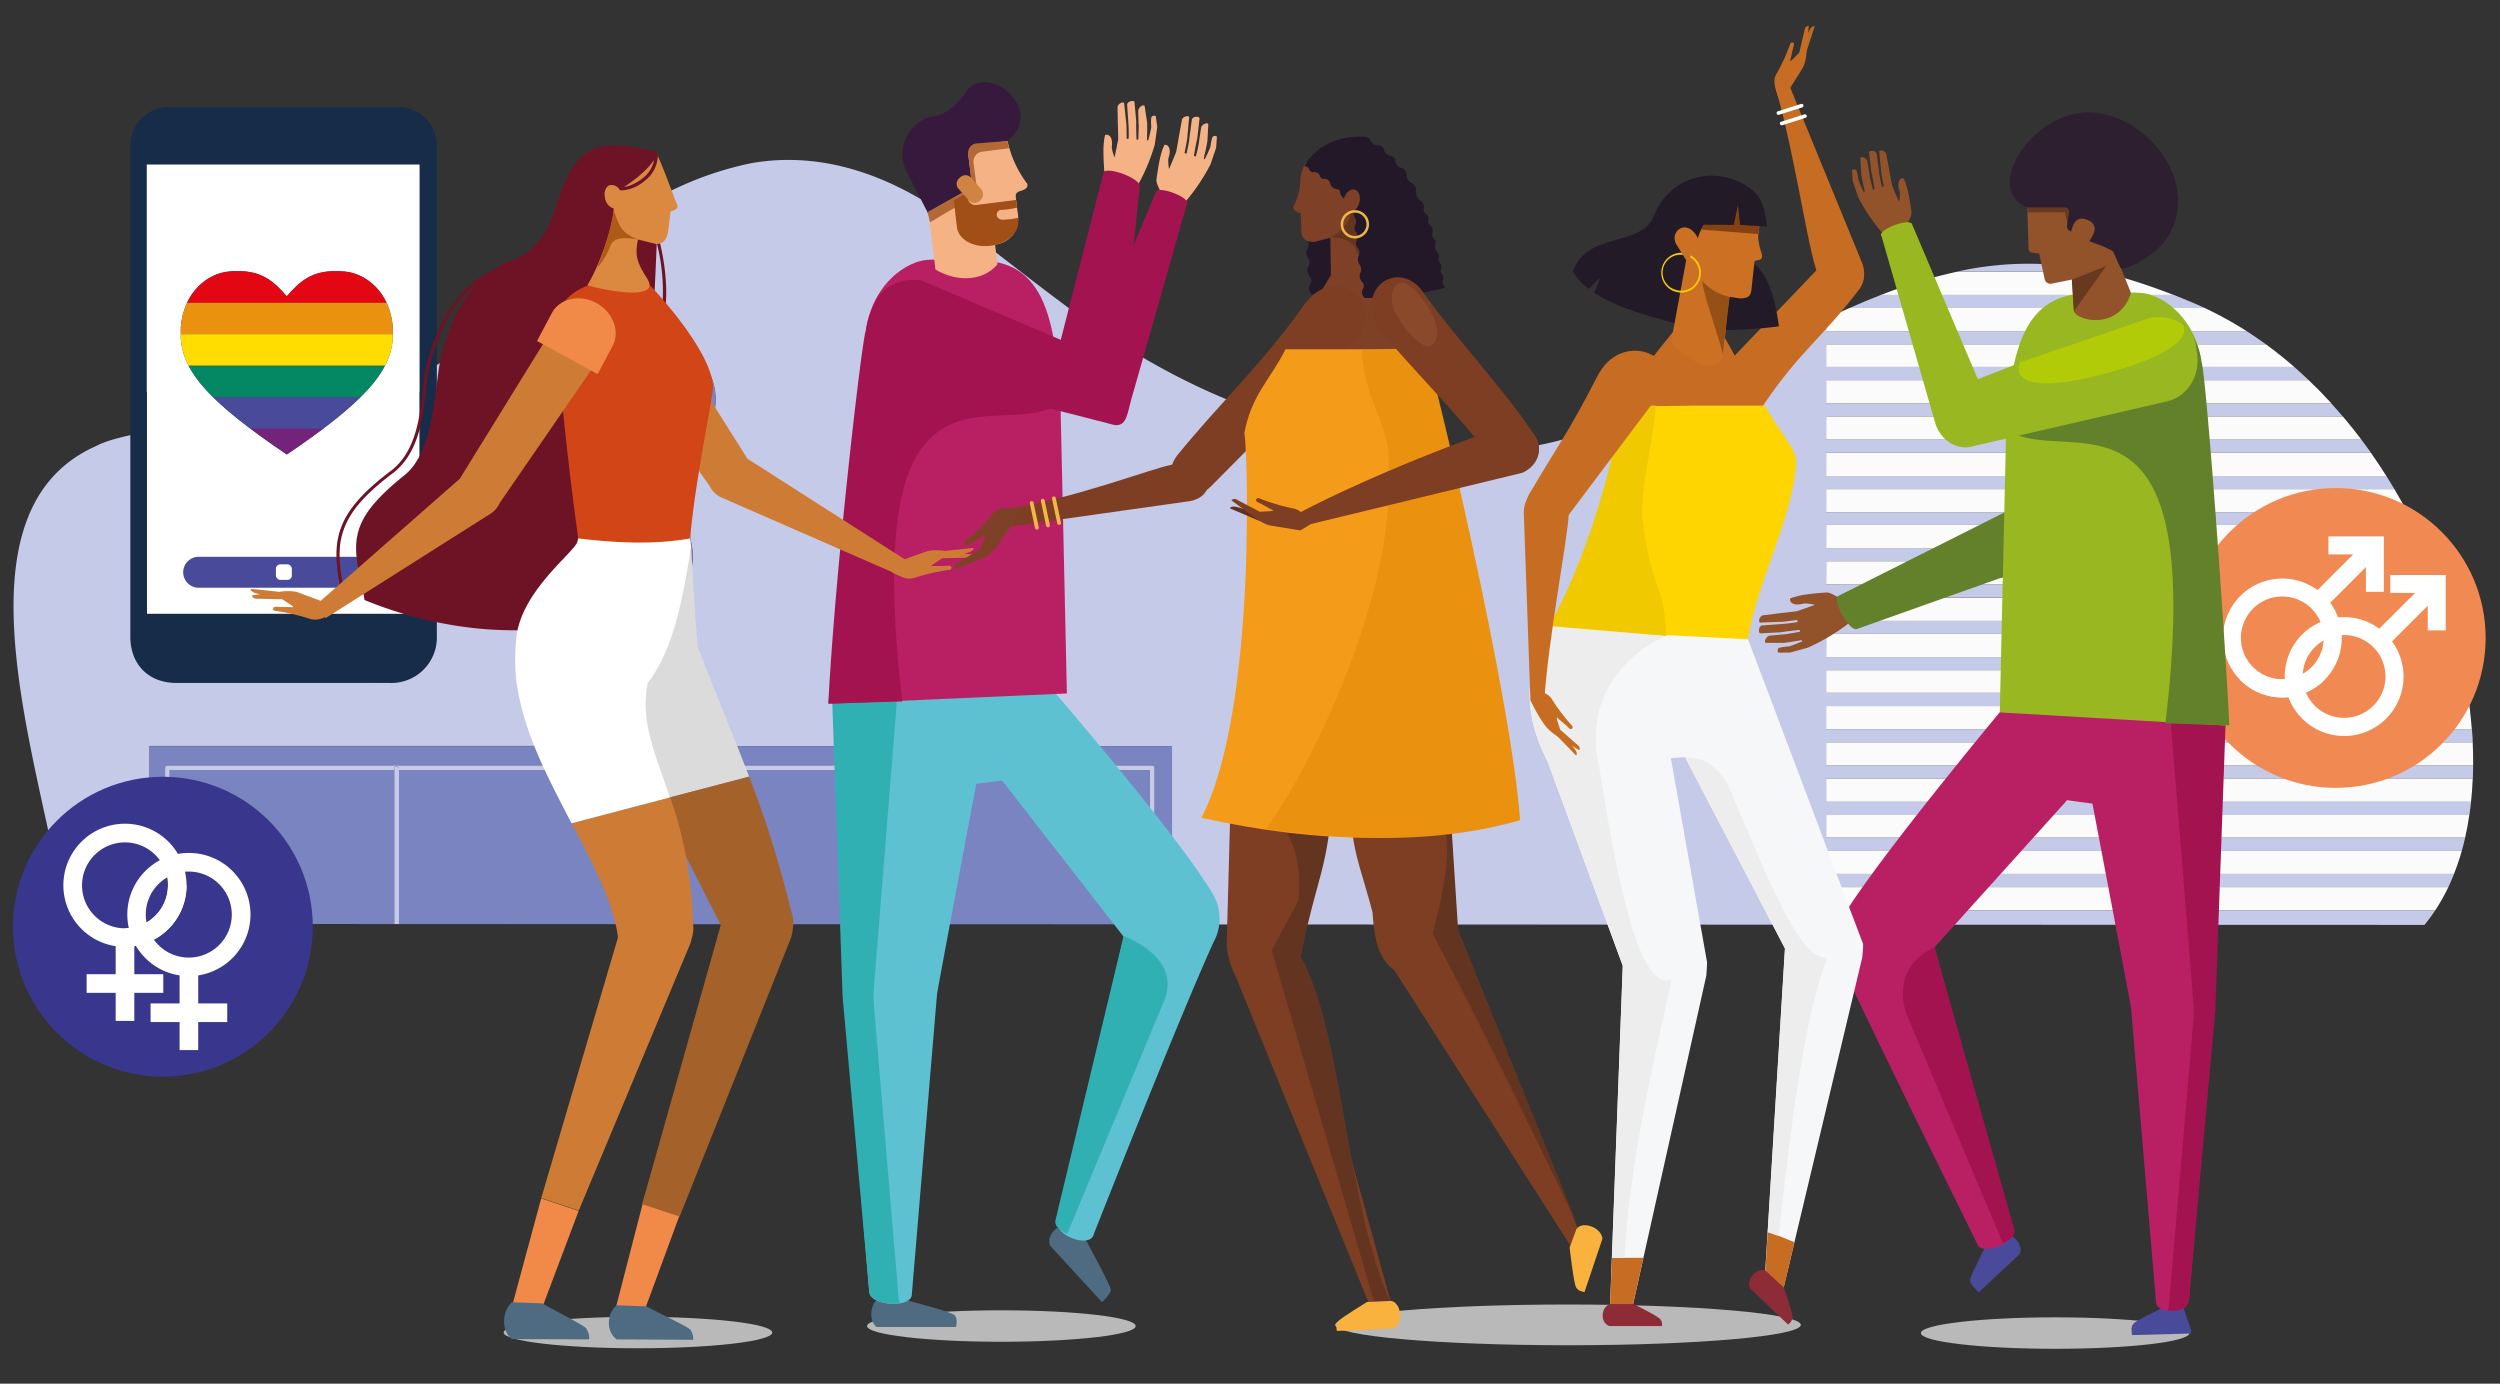 <svg id="Diversity" xmlns="http://www.w3.org/2000/svg" xmlns:xlink="http://www.w3.org/1999/xlink" viewBox="0 0 604 334.29"><rect x="0" y="0" width="604" height="334.29" fill="#333333" stroke="none"/><defs><style>.cls-1{fill:#38378d;}.cls-2{fill:#c4cae8;}.cls-3{fill:#fbfbfb;}.cls-4{fill:#7984c1;}.cls-5{fill:#fff;}.cls-6{fill:#e56e1b;}.cls-7{fill:#b9b9b9;}.cls-8{fill:#172c48;}.cls-9{fill:#494b9a;}.cls-10{clip-path:url(#clip-path);}.cls-11{fill:#e30613;}.cls-12{fill:#ea9210;}.cls-13{fill:#fd0;}.cls-14{fill:#048863;}.cls-15{fill:#73237a;}.cls-16{fill:#f18a52;}.cls-17{fill:#92532a;}.cls-18{fill:#63812b;}.cls-19{fill:#b82063;}.cls-20{fill:#a2134f;}.cls-21{fill:#98b720;}.cls-22{fill:#b1cb08;}.cls-23{fill:#67391e;}.cls-24{fill:#2d1e30;}.cls-25{fill:#4e6b81;}.cls-26{fill:#f5b385;}.cls-27{fill:#5dc1d2;}.cls-28{fill:#31b0b3;}.cls-29{fill:#d08343;}.cls-30{fill:#36193d;}.cls-31{fill:#b36935;}.cls-32{fill:#a14f17;}.cls-33{fill:#c76d23;}.cls-34{fill:#bd6c28;}.cls-35{fill:#f6f7f8;}.cls-36{fill:#ffd500;}.cls-37{fill:#f1c900;}.cls-38{fill:#8d2b36;}.cls-39{fill:#eeeded;}.cls-40,.cls-59,.cls-60{fill:none;stroke-miterlimit:10;}.cls-40{stroke:#fff;stroke-width:0.88px;}.cls-40,.cls-60{stroke-linecap:round;}.cls-41{fill:#231a27;}.cls-42{fill:#cc7024;}.cls-43{fill:#fccd01;}.cls-44{fill:#955115;}.cls-45{fill:#844213;}.cls-46{fill:#6e1326;}.cls-47{fill:#ce7b35;}.cls-48{fill:#dbdbdb;}.cls-49{fill:#a4622a;}.cls-50{fill:#d24516;}.cls-51{fill:#f18948;}.cls-52{fill:#db8940;}.cls-53{fill:#b05a17;}.cls-54{fill:#7d3e24;}.cls-55{fill:#63341f;}.cls-56{fill:#f9b23e;}.cls-57{fill:#231827;}.cls-58{fill:#7e4127;}.cls-59,.cls-60{stroke:#f0b649;}.cls-59{stroke-width:0.61px;}.cls-60{stroke-width:0.92px;}.cls-61{fill:#f59b1a;}.cls-62{fill:#61311b;}.cls-63{fill:#8b492c;}</style><clipPath id="clip-path"><path class="cls-1" d="M83.38,65.61c-.82-.07-1.6-.11-2.32-.11-5.8,0-8.58,2.42-11.77,6.09-3.19-3.67-6-6.09-11.77-6.09-.72,0-1.5,0-2.32.11-5,.48-10.83,4.92-11.53,13.43v2.83c.66,8.15,7,15.33,25.62,27.94C87.89,97.2,94.26,90,94.91,81.87V79C94.21,70.53,88.4,66.09,83.38,65.61Z"/></clipPath></defs><path class="cls-2" d="M152.87,149.06a8,8,0,0,0-.2-3.34q-.88,0-1.77-.15l-4.55,12.25C150,155.43,152.38,152.26,152.87,149.06Z"/><path class="cls-2" d="M350.61,109c-33.38-2.49-56.64-12.33-73.43-22-16.55-9.5-31.45-22.56-47.26-34-14.86-10.76-31.43-16.6-48.51-13.56-37.79,7.9-53.1,38.3-81.62,51.76C81.4,100.65,34,101.92,23.17,107.78c-37.42,16.69-11.32,81.55-7.35,115.44H36.13v-43h99.58V157.82h4.89l-9.19-28.12a.58.58,0,0,1-.18-.57l-7.6-23.28.57-.16a9.61,9.61,0,0,1,8.43,2.06,14.83,14.83,0,0,1,5.65,12c.3,11.47,5.6,15.19,10.28,18.48l.58.49,17.5-53.06c6.35,2.38,8.72,13,3,20.45-7.07,10.2-5.25,16.79-3,23.45,3.1,11.58-4.38,16.16-12.77,16.2a9.34,9.34,0,0,1,.14,3.49c-.48,3.09-2.59,6.14-5.73,8.58H153v22.44H283.16v43.07l302.59.12a41.79,41.79,0,0,0,2.61-3.53H441.19v-5.59H591.51c.49-1,.94-2.09,1.37-3.18H441.19v-5.59H594.77c.3-1.05.56-2.11.81-3.2H441.19V196.9H596.61c.15-1.05.29-2.11.41-3.18H441.19v-5.59H597.43c.05-1,.07-2.12.08-3.19H441.19v-5.59H597.41c0-1-.11-2.11-.19-3.18h-156v-5.59H596.65c-.13-1.06-.27-2.13-.44-3.2h-155v-5.46H595.26c-.21-1.06-.43-2.12-.67-3.18H441.19v-5.59h152c-.29-1.06-.58-2.12-.9-3.19H441.19v-5.59H590.54q-.56-1.59-1.14-3.18H441.19V135.6h146c-.44-1.06-.9-2.12-1.37-3.18H441.19v-5.59h142c-.52-1-1.05-2-1.58-3.07H441.19v-5.59H578.48c-.63-1.07-1.28-2.13-1.94-3.19H441.19v-5.59H572.83c-.76-1.07-1.54-2.13-2.32-3.18H441.19v-5.59H566c-.91-1.08-1.83-2.14-2.78-3.18H441.19V91.85h116.6c-1.15-1.09-2.31-2.16-3.5-3.2H441.19V83.19H547.45q-2.28-1.66-4.67-3.19H441.19V77C411.42,91.23,383.15,111.38,350.61,109Z"/><path class="cls-2" d="M529.15,72.86c-1.34-.57-2.68-1.1-4-1.63H454.47q-3.83,1.5-7.61,3.18h85.79C531.49,73.87,530.33,73.35,529.15,72.86Z"/><path class="cls-2" d="M131.93,108.65a8.76,8.76,0,0,0-6.83-2l4.8,14.7L134.29,111A13,13,0,0,0,131.93,108.65Z"/><path class="cls-2" d="M472.73,65.64h34.69A79.26,79.26,0,0,0,472.73,65.64Z"/><path class="cls-2" d="M147.11,144.84l1.64-5c-.29-.25-.57-.51-.88-.76-4.87-3.41-10.42-7.31-10.74-19.39a13.37,13.37,0,0,0-.06-1.42l-4.63,10.83,9.36,28.67h3.33l4.61-12.41A25.61,25.61,0,0,1,147.11,144.84Z"/><path class="cls-2" d="M130.49,122.89s-.05,0-.07.08l1.48,4.53,4.83-11.29a13.71,13.71,0,0,0-1.67-4.07Z"/><path class="cls-3" d="M511.52,66.67c-1.38-.39-2.74-.72-4.1-1H472.73a119,119,0,0,0-18.26,5.59h70.65Q518.43,68.63,511.52,66.67Z"/><path class="cls-3" d="M542.78,80a89.83,89.83,0,0,0-10.13-5.59H446.86Q444,75.69,441.19,77v3Z"/><path class="cls-3" d="M441.19,88.65h113.1c-2.21-1.92-4.48-3.75-6.84-5.46H441.19Z"/><path class="cls-3" d="M441.19,97.44H563.26c-1.76-1.93-3.59-3.8-5.47-5.59H441.19Z"/><path class="cls-3" d="M441.19,106.21H570.51q-2.16-2.86-4.47-5.59H441.19Z"/><path class="cls-3" d="M441.19,115H576.54c-1.19-1.89-2.43-3.76-3.71-5.59H441.19Z"/><path class="cls-3" d="M441.19,123.76H581.62q-1.5-2.83-3.14-5.59H441.19Z"/><path class="cls-3" d="M441.19,132.42H585.84q-1.26-2.82-2.64-5.59h-142Z"/><path class="cls-3" d="M441.19,141.19H589.4q-1-2.81-2.19-5.59h-146Z"/><path class="cls-3" d="M441.19,150H592.31c-.55-1.86-1.14-3.73-1.77-5.59H441.19Z"/><path class="cls-3" d="M441.19,158.74h153.4c-.42-1.86-.88-3.73-1.38-5.59h-152Z"/><path class="cls-3" d="M441.19,167.38h155q-.4-2.72-1-5.46H441.19Z"/><path class="cls-3" d="M441.19,176.17h156q-.21-2.78-.57-5.59H441.19Z"/><path class="cls-3" d="M441.19,184.94H597.51c0-1.84,0-3.7-.1-5.59H441.19Z"/><path class="cls-3" d="M441.19,193.72H597c.2-1.83.33-3.7.41-5.59H441.19Z"/><path class="cls-3" d="M441.19,202.36H595.58q.61-2.66,1-5.46H441.19Z"/><path class="cls-3" d="M441.19,211.15H592.88a57.3,57.3,0,0,0,1.89-5.59H441.19Z"/><path class="cls-3" d="M441.19,219.92H588.36a45.85,45.85,0,0,0,3.15-5.59H441.19Z"/><polygon class="cls-4" points="158.84 186.08 158.84 223.28 222.87 223.3 222.87 186.08 158.84 186.08"/><path class="cls-4" d="M153,180.26H36.13v43h3.76V185.51a.56.56,0,0,1,.57-.57H278.37a.56.56,0,0,1,.57.57v37.82h4.22V180.26Z"/><polygon class="cls-4" points="224.01 186.08 224.01 223.3 277.8 223.32 277.8 186.08 224.01 186.08"/><polygon class="cls-4" points="41.03 186.08 41.03 223.23 95.26 223.25 95.26 186.08 41.03 186.08"/><polygon class="cls-4" points="96.4 186.08 96.4 223.25 157.69 223.28 157.69 186.08 96.4 186.08"/><path class="cls-2" d="M278.37,184.94H40.46a.56.56,0,0,0-.57.57v37.72H41V186.08H95.26v-.34a.57.57,0,1,1,1.14,0v.34h61.29v-.34a.58.58,0,1,1,1.15,0v.34h64v-.34a.57.57,0,1,1,1.14,0v.34H277.8v37.25h1.14V185.51A.56.56,0,0,0,278.37,184.94Z"/><path class="cls-2" d="M158.84,185.74a.58.58,0,1,0-1.15,0v37.54h1.15V185.74Z"/><path class="cls-2" d="M96.4,185.74a.57.57,0,1,0-1.14,0v37.51H96.4V185.74Z"/><path class="cls-2" d="M224,185.74a.57.57,0,1,0-1.14,0V223.3H224V185.74Z"/><path class="cls-5" d="M132.44,129.15l-.14.34a.56.56,0,0,1-.75.3,1.1,1.1,0,0,1-.14-.09l9.19,28.12h1.2Z"/><path class="cls-5" d="M152.87,149.06c-.49,3.2-2.92,6.37-6.52,8.76h1.93c3.14-2.44,5.25-5.49,5.73-8.58a9.34,9.34,0,0,0-.14-3.49q-.6,0-1.2,0A8,8,0,0,1,152.87,149.06Z"/><path class="cls-5" d="M131.9,127.5,130.42,123a.55.55,0,0,1-.46.27.57.57,0,0,1-.22,0,.59.59,0,0,1-.31-.76l.47-1.08-4.8-14.7a8.76,8.76,0,0,1,6.83,2,13,13,0,0,1,2.36,2.39l.08-.2a.58.58,0,0,1,.76-.3.57.57,0,0,1,.3.75l-.37.85a13.71,13.71,0,0,1,1.67,4.07l0-.08a.57.57,0,0,1,1,.45l-.75,1.74a13.37,13.37,0,0,1,.06,1.42c.32,12.08,5.87,16,10.74,19.39.31.25.59.51.88.76l.39-1.18-.58-.49c-4.68-3.29-10-7-10.28-18.48a14.83,14.83,0,0,0-5.65-12,9.61,9.61,0,0,0-8.43-2.06l-.57.16,7.6,23.28s0-.06,0-.09Z"/><path class="cls-4" d="M150.9,145.57c-.39,0-.78-.1-1.16-.16l-4.61,12.41h1.22Z"/><polygon class="cls-4" points="153.03 157.82 148.28 157.82 146.35 157.82 145.13 157.82 141.8 157.82 140.59 157.82 135.71 157.82 135.71 180.26 153.03 180.26 153.03 157.82"/><path class="cls-5" d="M135.06,112.14l.37-.85a.57.57,0,0,0-.3-.75.58.58,0,0,0-.76.3l-.08.2-4.39,10.32-.47,1.08a.59.59,0,0,0,.31.76.57.57,0,0,0,.22,0,.55.55,0,0,0,.46-.27s.06,0,.07-.08Z"/><path class="cls-5" d="M131.77,129.84a.58.58,0,0,0,.53-.35l.14-.34,4.63-10.83.75-1.74a.57.57,0,0,0-1-.45l0,.08L131.9,127.5l-.65,1.54s0,.06,0,.09a.58.58,0,0,0,.18.57,1.1,1.1,0,0,0,.14.09A.59.59,0,0,0,131.77,129.84Z"/><path class="cls-4" d="M147.11,144.84a25.61,25.61,0,0,0,2.63.57c.38.06.77.12,1.16.16q.89.1,1.77.15.6,0,1.2,0c8.39,0,15.87-4.62,12.77-16.2-2.25-6.66-4.07-13.25,3-23.45,5.72-7.47,3.35-18.07-3-20.45l-17.5,53.06-.39,1.18Z"/><polygon class="cls-6" points="352.14 74.47 352.03 74.46 352.03 74.56 352.14 74.47"/><path class="cls-5" d="M89.67,164.93a12.07,12.07,0,1,1,12.07-12.06A12.06,12.06,0,0,1,89.67,164.93Z"/><ellipse class="cls-7" cx="378.83" cy="320.09" rx="56.25" ry="4.92"/><ellipse class="cls-7" cx="496.53" cy="322.07" rx="32.45" ry="3.8"/><path class="cls-8" d="M94.1,165H42.6c-6.7,0-11.11-4.48-11.11-11.17V35.14a9.29,9.29,0,0,1,9.3-9.28H96.25a9.29,9.29,0,0,1,9.29,9.28V153.5A11,11,0,0,1,94.1,165Z"/><polygon class="cls-5" points="101.37 39.75 35.46 39.75 35.46 94.65 35.51 94.65 35.51 148.29 101.33 148.29 101.33 94.65 101.37 94.65 101.37 39.75"/><path class="cls-9" d="M90.36,142H48a3.74,3.74,0,1,1,0-7.48H90.36a3.74,3.74,0,1,1,0,7.48Z"/><rect class="cls-5" x="66.66" y="136.35" width="3.85" height="3.75" rx="1.05"/><path class="cls-1" d="M83.38,65.61c-.82-.07-1.6-.11-2.32-.11-5.8,0-8.58,2.42-11.77,6.09-3.19-3.67-6-6.09-11.77-6.09-.72,0-1.5,0-2.32.11-5,.48-10.83,4.92-11.53,13.43v2.83c.66,8.15,7,15.33,25.62,27.94C87.89,97.2,94.26,90,94.91,81.87V79C94.21,70.53,88.4,66.09,83.38,65.61Z"/><g class="cls-10"><rect class="cls-11" x="29.17" y="65.54" width="78.71" height="7.61"/><rect class="cls-12" x="29.17" y="73.15" width="78.71" height="7.61"/><rect class="cls-13" x="29.17" y="80.75" width="78.71" height="7.61"/><rect class="cls-14" x="29.17" y="88.36" width="78.71" height="7.61"/><rect class="cls-9" x="29.17" y="95.97" width="78.71" height="7.61"/><rect class="cls-15" x="29.17" y="103.57" width="78.71" height="7.61"/></g><circle class="cls-16" cx="564.31" cy="154.13" r="36.22"/><path class="cls-5" d="M551.4,168.5A14.36,14.36,0,0,1,541.25,144h0A14.36,14.36,0,1,1,551.4,168.5Zm0-24.39a10,10,0,0,0-7.08,2.94h0a10,10,0,1,0,7.08-2.94Z"/><polygon class="cls-5" points="562.55 129.6 562.55 133.95 568.53 133.95 558.49 143.98 561.56 147.05 571.6 137.01 571.6 143 575.94 143 575.94 129.6 562.55 129.6"/><path class="cls-5" d="M566.35,177.82a14.37,14.37,0,0,1-10.15-24.53h0a14.36,14.36,0,1,1,10.15,24.53Zm0-24.39a10,10,0,0,0-7.09,2.93h0a10,10,0,1,0,7.09-2.93Z"/><polygon class="cls-5" points="577.5 138.92 577.5 143.26 583.48 143.26 573.44 153.29 576.51 156.36 586.55 146.33 586.55 152.31 590.89 152.31 590.89 138.92 577.5 138.92"/><path class="cls-5" d="M551.4,168.5a14.32,14.32,0,0,1-10.15-4.2l3.07-3.07a10,10,0,0,0,14.17,0l3.07,3.07A14.32,14.32,0,0,1,551.4,168.5Z"/><circle class="cls-1" cx="39.35" cy="223.89" r="36.22"/><path class="cls-5" d="M30.19,228.77A14.88,14.88,0,1,1,45.07,213.9,14.89,14.89,0,0,1,30.19,228.77Zm0-25.25A10.38,10.38,0,1,0,40.58,213.9,10.39,10.39,0,0,0,30.19,203.52Z"/><rect class="cls-5" x="27.95" y="226.53" width="4.5" height="20.12"/><rect class="cls-5" x="20.93" y="235.37" width="18.52" height="4.5"/><rect class="cls-5" x="36.38" y="242.43" width="18.52" height="4.5"/><path class="cls-5" d="M45.64,235.83A14.88,14.88,0,1,1,60.52,221,14.89,14.89,0,0,1,45.64,235.83Zm0-25.26A10.39,10.39,0,1,0,56,221,10.4,10.4,0,0,0,45.64,210.57Z"/><rect class="cls-5" x="43.39" y="233.58" width="4.5" height="20.12"/><path class="cls-5" d="M30.19,228.77v-4.49A10.4,10.4,0,0,0,40.58,213.9h4.49A14.89,14.89,0,0,1,30.19,228.77Z"/><path class="cls-17" d="M459.91,43.08c-.68-.16-1.84.62-.92,3.24a9.79,9.79,0,0,1-.18,2.48l-1.7-4h0s-.61-3.24-.63-3.5l-.75-4.06c-.13-.79-1.57-1.19-1.71-.62l.45,4.55c-.08.22.67,3.85.67,3.85l-.47.11s-.76-3.4-.69-3.66l-.57-4.28c-.09-.76-1.47-1-1.85-.43l.54,4.75c.13.39.63,2.91.79,4.19l-.39.12s-.89-3.45-.83-3.71L451.17,39c-.11-.79-1.56-1.41-1.71-.79l.21,3.73c-.09.23.89,4.34.89,4.34l-.27.11A29.59,29.59,0,0,1,449,43.46a10.6,10.6,0,0,0-.49-2.29.81.81,0,0,0-1.07-.05s.17,2.56.19,2.65l1.33,3.91a45.56,45.56,0,0,0,6.27,9.14l5-1.42c.84-2,1.74-3.35,1.57-4.26C461.37,48.12,460.94,45.16,459.91,43.08Z"/><path class="cls-17" d="M432.5,144.6c-.21.71.54,2,3.37,1.19a11,11,0,0,1,2.61.35l-4.38,1.53v0s-3.46.44-3.74.44l-4.34.54c-.85.08-1.36,1.58-.77,1.77l4.84-.18c.23.1,4.12-.46,4.12-.46l.09.51a39.3,39.3,0,0,1-3.92.48l-4.57.33c-.81,0-1.13,1.49-.58,1.92l5.07-.26c.42-.1,3.12-.47,4.49-.56l.09.42s-3.71.71-4,.64l-3.27.31c-.85.06-1.59,1.55-.95,1.75l4,0c.24.1,4.65-.67,4.65-.67s.06.2.1.3a33.52,33.52,0,0,1-3.2,1.23,11.51,11.51,0,0,0-2.46.36.86.86,0,0,0-.12,1.13l2.81,0,4.23-1.15a49.13,49.13,0,0,0,10.08-6l-1.17-5.43c-2.05-1-3.43-2.06-4.4-1.94C437.94,143.39,434.77,143.65,432.5,144.6Z"/><path class="cls-9" d="M515.09,322.56l14.19-.38c.89-.7-3.19-7.43-.94-6.86l-4.75.15s-7.5,3.51-8.12,4.32C514.66,320.65,515.08,322,515.09,322.56Z"/><path class="cls-18" d="M448.53,152,483,139.75c4.12-.63,6-4.55,4.39-8.72-1.89-4.24,1.54-8-2.78-7.4l-40.4,20.31C442.35,144.38,446.58,152.44,448.53,152Z"/><path class="cls-9" d="M478.05,312.22l10-9.32c.79-2.66-2.36-5.43-4.54-4.6l-3.8,2.87s-3.71,7.06-3.75,8.09S478.05,312.22,478.05,312.22Z"/><path class="cls-19" d="M528.89,313.7l5.93-69.32c.07-2.83-4.26,6.88,2.19-68.86.17-8.92-50.06-12.9-53-4.48,0,0-30.59,36.69-38.78,50.46a11.26,11.26,0,0,0-.37,11.46c8.2,17.73,32.73,67.33,32.73,67.33.77,3.36,9.27.39,8.51-3l-18.72-68.42,32-35.51,6.15.79s9.37,49.12,9.35,49.59l6,70.65C520.89,317.87,528.86,317.14,528.89,313.7Z"/><path class="cls-20" d="M528.89,313.7l6.34-69.44c0-.55,2.52-70.75,2.52-70.75-1,.16-8.77-1.74-13.52-1.87L530,243.2c0,.46,0,2.44-.06,3L524,315.51a1.74,1.74,0,0,1-.38,1.06C526.67,317.08,528.87,316,528.89,313.7Z"/><path class="cls-20" d="M460.52,244.79c-2.44-7.53.9-13.32,6.86-15.88l19.32,68.28c.32,1.4-1.13,2.35-2.8,3.18Z"/><path class="cls-21" d="M483.15,172.12l53.63,3.13,1.84,0c-3.11-31.41-6.52-85-6.79-87.25-.49-7.23-5.27-14.28-11.93-16.66-3.37-1.22-7-.39-10.51-.11-19.11-2.61-23.54,9.89-24.73,33.61Z"/><path class="cls-18" d="M531.9,87.48a16.8,16.8,0,0,0-4.33-9.29c-1.62-1.73-25.48,6.22-42,26.05,14.57,8.41,47.84-15.37,37.59,70.52,0,0,14.83.47,15.45.45C537,144.2,532.88,90.13,531.9,87.48Z"/><path class="cls-21" d="M468.65,101.73c.82,4,4,6.79,7.2,6.26l47.06-10.87c5.52-.94,9-6.46,7.8-12.34-.37-6.1-5.88-10.09-12.18-9L472.88,93.54C469.72,94.07,467.83,97.74,468.65,101.73Z"/><path class="cls-21" d="M454.57,57.06l13,45.2c1.73,5.54,8,7.61,11.12,4a7.75,7.75,0,0,0,1-10.31L461.88,54C460.69,52.73,453.36,55.72,454.57,57.06Z"/><path class="cls-22" d="M527.63,78.88a3.8,3.8,0,0,0-.18-.47,10.76,10.76,0,0,0-8.07-1.6L488,87.55a3.58,3.58,0,0,0-.2,2.26c1.14,4.16,10.5,3.28,21.51.27S528.77,83,527.63,78.88Z"/><path class="cls-17" d="M489.78,49.22l.29,10.08c0,1.31.14,1.77,1.42,1.79l1.17.18L494,67.48a1.44,1.44,0,0,0,1.89,1l4.7-.94.48,7.66c.91,2.48,10.94,4.55,13.77-4.42l-4-10-7.43-12.09Z"/><polygon class="cls-23" points="500.56 67.57 508.89 64.24 501.04 75.23 500.56 67.57"/><polygon class="cls-23" points="489.62 48.59 500.4 49.85 499.72 54.75 498.88 51.27 489.91 51.31 489.62 48.59"/><path class="cls-24" d="M510.41,60.63c.13,0,1.86,4.28,2.09,4.28,2.23,0,10-4.06,12.17-9.41,7-14.81-10.94-32-24.55-27.69-11.21,3-20.18,18.18-10.32,22.29l9.44,0c.26.11.54.29.67,1l-.54,3.63a1.3,1.3,0,0,0,.68,1.05C506.59,59.47,506.07,58.35,510.41,60.63Z"/><path class="cls-17" d="M500.85,54.49c-.86,1.93-.93,5,.42,5.64s3.6-1.54,4.46-3.47,0-2.93-1.36-3.52S501.71,52.56,500.85,54.49Z"/><ellipse class="cls-7" cx="241.93" cy="320.37" rx="32.45" ry="3.8"/><ellipse class="cls-7" cx="154.13" cy="321.94" rx="32.45" ry="3.8"/><path class="cls-25" d="M231,320.6l-19.22,0c-2.21-1.75-1.35-6.45.95-7l4.82.15s12.44,3.16,13.07,4C231.47,318.64,231,320,231,320.6Z"/><path class="cls-26" d="M281.33,35c.69-.16,1.87.65.93,3.33a10.25,10.25,0,0,0,.19,2.54l1.71-4.14h0s.62-3.32.63-3.59l.77-4.16c.13-.81,1.59-1.22,1.74-.64L286.87,33c.08.24-.69,4-.69,4l.49.11s.77-3.49.69-3.75l.58-4.4c.1-.77,1.49-1,1.88-.44l-.55,4.88c-.13.4-.64,3-.81,4.3.14,0,.27.08.4.12s.9-3.54.84-3.81l.49-3.15c.12-.8,1.58-1.44,1.74-.81l-.21,3.83c.08.24-.91,4.45-.91,4.45l.27.11a30.64,30.64,0,0,0,1.37-3,11.09,11.09,0,0,1,.49-2.35A.81.81,0,0,1,294,33s-.17,2.62-.19,2.71l-1.35,4a47.21,47.21,0,0,1-6.36,9.37L281,47.65c-.85-2-1.76-3.44-1.59-4.36C279.85,40.19,280.28,37.15,281.33,35Z"/><path class="cls-26" d="M267,32.62c.65-.3,2,.24,1.6,3a9.29,9.29,0,0,0,.69,2.42l.87-4.36h0s-.05-3.33-.09-3.6L270,25.93c0-.82,1.33-1.51,1.59-1l.48,4.6c.13.21.12,4,.12,4h.49a37.5,37.5,0,0,0-.06-3.77l-.3-4.38c-.07-.77,1.27-1.27,1.76-.81l.44,4.84c-.05.41,0,3,.06,4.32l.43,0s.17-3.61.06-3.86L275,26.78c0-.81,1.27-1.72,1.55-1.14l.56,3.75c.13.21,0,4.49,0,4.49l.29,0a28.26,28.26,0,0,0,.76-3.2,10.45,10.45,0,0,1,0-2.37.84.84,0,0,1,1.07-.27s.36,2.57.35,2.67L279,34.91a46.2,46.2,0,0,1-4.42,10.37l-5.35-.36c-1.26-1.8-2.44-3-2.46-3.9C266.59,37.93,266.4,34.9,267,32.62Z"/><path class="cls-20" d="M275.39,45l-5.77,54.33c-.05,4.22-5.09-2.62-9.55-3.65-4.57-1.29-7,3.41-7-1l13.5-52.83C266.75,39.88,275.54,43,275.39,45Z"/><path class="cls-25" d="M266.26,314.61l-12.64-13.74c-.81-2.72,2.38-5.57,4.6-4.71l3.85,2.93s6.26,11.43,6.3,12.48S266.26,314.61,266.26,314.61Z"/><path class="cls-27" d="M210,312l-6-71.09c-.07-2.9,4.32,7.06-2.22-70.62-.17-9.15,48-14.1,50.93-5.47,0,0,31.85,36.83,40.16,50.95a11.67,11.67,0,0,1,.37,11.76c-8.32,18.18-29,70.68-29,70.68-.78,3.44-9.4.4-8.63-3l15.88-68.87L242.1,188.57l-6.23.81s-9.5,50.38-9.49,50.86L220.3,312.7C220.32,316.22,210,315.52,210,312Z"/><path class="cls-28" d="M210,312l-6.43-71.21c0-.57-2.55-72.56-2.55-72.56,1,.16,11.1-1.83,15.92-2l-5.88,73.39c0,.48,0,2.5.06,3.07l6,71.09a1.91,1.91,0,0,0,.39,1.09C214.46,315.41,210,314.31,210,312Z"/><path class="cls-28" d="M281.55,241.08c2.47-7.72-4-12.36-10.07-15L255,294.82c-.32,1.44,1.14,2.42,2.84,3.27Z"/><path class="cls-19" d="M257.76,167.54,202,170l-1.86,0c3.15-32.21,8.82-87.2,9.1-89.53.49-7.41,5.34-14.65,12.09-17.09,3.42-1.25,7.08-.4,10.66-.1,19.38-2.68,23.05,10.94,24.25,35.27Z"/><path class="cls-20" d="M209.16,79.94a17.22,17.22,0,0,1,4.39-9.53c1.64-1.78,25,7.18,41.74,27.52-14.77,8.62-47.68-16.57-37.28,71.53,0,0-17.25.52-17.88.5C201.73,138.15,208.16,82.65,209.16,79.94Z"/><path class="cls-20" d="M279.33,46.22,263.06,85,222.71,67.79c-6.38-1.16-12,2.94-12.35,9.19-1.23,6,2.32,11.7,7.91,12.65l46.9,12c.24,0,4,1.08,4.21,1.08,3,.22,2.95-3,4.16-7l13.2-46.35C288,48,280.53,44.92,279.33,46.22Z"/><path class="cls-29" d="M233.26,40Z"/><path class="cls-30" d="M243.29,34.11c9.32-7-3.53-18.48-9.39-12.68-.76,1.43-4.4,6.12-7.82,6.56-5.68.53-9.85,7-7.24,13.09l5.57,10.81C234.45,47.5,238.41,41.48,243.29,34.11Z"/><path class="cls-26" d="M248.17,44.38a26.3,26.3,0,0,1-4.74-10.3l-7.56,1a2.18,2.18,0,0,0-1.53.95,2.42,2.42,0,0,0-.35,1.85l.95,7.35-10.62,6L226,65.11c5.26,3.15,11.73,2.79,15-1.29l-.59-4.7c4.31-.68,6.11-4.16,5.46-7.84l-.42-3.36c-.15-1,0-1.4,1-1.76C247.74,45.85,248.5,45.23,248.17,44.38Z"/><path class="cls-31" d="M224.69,53.7l11.5-6.8-.95-7.36a2.44,2.44,0,0,1,.37-1.87,2.24,2.24,0,0,1,1.53-1l6.67-.86a13.53,13.53,0,0,1-.43-1.75l-7.55.6a2.17,2.17,0,0,0-1.53.95,2.38,2.38,0,0,0-.36,1.85l.95,7.72-10.8,6.09Z"/><path class="cls-32" d="M246,52.61a18.26,18.26,0,0,1-3.69.47,1.44,1.44,0,0,1-1.46-.87,1.21,1.21,0,0,1,.87-1.49,19.58,19.58,0,0,0,4-.56l-.25-1.85-9.57,1.21a1.92,1.92,0,0,1-1.4-.43,1.81,1.81,0,0,1-.67-1.3l-.12-1.25-3.28,1.89.76,6.45c.39,3,3.89,5,8.08,4.5s7.1-3.29,6.74-6.31Z"/><path class="cls-29" d="M234.55,42.83a1.91,1.91,0,0,0-2.69.12l-.11.11a1.79,1.79,0,0,0-.13,2.59l2.52,2.84a1.79,1.79,0,0,0,2.59,0l.11-.11a1.91,1.91,0,0,0,.22-2.68Z"/><path class="cls-33" d="M449.36,69.69c-9.46,12.36-14.28,14.92-23.14,27.9-7.11,11-17.37,1-12.3-6.27l27.69-28.89C446.43,58.62,452.66,64.77,449.36,69.69Z"/><path class="cls-33" d="M429.11,21.73c4.89,16.87,8.16,42.08,10.55,45.44,2.45,7.77,12.85,4.32,10.33-3.38L432.45,21C431.76,19.13,428.45,19.83,429.11,21.73Z"/><path class="cls-33" d="M395.88,92.34c2.56-6.38,8.76-11.83,9.25-13.73l9.92.09c3.5,6,7.61,13.66,11.05,20.66-1.91,2.24-25.45,12.06-33.1-1C393.32,96.54,395.31,94.27,395.88,92.34Z"/><path class="cls-34" d="M438.42,6.41c-.12-.29-.65,0-1,.47-.72,1.12-1.24,2.92-2.13,4.21,0,0,.53,2.65,1,1.84Z"/><path class="cls-33" d="M429.65,23.62c-.38-1.48-1.53-3.75-.57-5.57a44.84,44.84,0,0,0,3.44-7.45c.2-.54,1.12-.5.86.46-.38,1.2-.56,2.48-.9,3.68.24.09.94-.77,2.23-2L436,7.2a1,1,0,0,1,1-.94l-.58,6.84a10.84,10.84,0,0,1-.76,3.11l-3.74,6C431.78,22.37,429.65,23.62,429.65,23.62Z"/><path class="cls-35" d="M450.13,228.1l-27.82-73.69-.05.06-.15-1.71-48.18-1.54c-3.83,8.67-7.46,18.34,0,32.8l18.12,49.31L389,315c-.2,3.77,5.28,4.18,5.48.42l17.78-79.77c0-.45.19-2.54.16-3.21l-8.75-49.29,3.43-.22,24.13,46.23-4.84,79.26c-.2,3.76,4.33,6.44,4.53,2.67l19-79.76C450,230.86,450.16,228.77,450.13,228.1Z"/><path class="cls-36" d="M426.39,98H409.34l-16.06.21C392,112.25,379,142.78,374.45,152l47.86,2.45c2-13.32,10.16-27.7,11.53-41.33C434.73,108.77,430.81,106,426.39,98Z"/><path class="cls-37" d="M400.07,98h-8.32c-.07,4.42-6.31,34.3-18,54h.17l28.65,1.68c-.52-13.69-3.44-9.61-5.76-28.42C396.13,119.18,399.24,107.72,400.07,98Z"/><path class="cls-33" d="M389.45,303.88,389,315c-.2,3.76,5.28,4.18,5.48.42l2.57-11.53Z"/><path class="cls-33" d="M433.56,300.14l-6.47-2.64-.66,10.9c-.2,3.76,4.33,6.44,4.53,2.67Z"/><path class="cls-38" d="M388.84,320.38c-2.42-.89-2-4.72.2-5.31h5.64s5.9,2.91,6.44,3.65a1.93,1.93,0,0,1,.38,1.66Z"/><path class="cls-38" d="M422.84,311.3c-1.13-2.34,1.8-5.28,3.8-4.24l4.32,4s2.24,6.35,2.12,7.26A2.45,2.45,0,0,1,432,320Z"/><path class="cls-39" d="M392.07,233.34l-2.62,70.54h3c1.45-24.15,6.81-45.81,11.42-67.32-7.82,3.53-13.3-24.6-17.5-51.27-4.57-20.1,10.93-29.49,16.16-31.64l-28.62-2.43c-3.83,8.67-7.46,18.34,0,32.81Z"/><path class="cls-39" d="M427.08,297.74l2.64.88c2.93-26.39,6-52.05,11.74-67.32-6.66,1.37-15.21-21.3-23.47-40.45-3.25-7-7-7.64-10.85-7.94l24.13,46.23Z"/><path class="cls-33" d="M373,170.35c1.15-17.23,5.8-40.09,6-46.26.41-8.15-10.54-8.55-10.86-.44l1.59,45C369.73,170.69,373,172.36,373,170.35Z"/><path class="cls-33" d="M380.74,182.51c.3,0,.28-.59,0-1.08-.65-1.15-2-2.46-2.71-3.85,0,0-2.58-.78-2.07,0C376,177.56,380.77,182.53,380.74,182.51Z"/><path class="cls-33" d="M373,167.41a3.85,3.85,0,0,1,1.86,1.38,44.85,44.85,0,0,0,4.95,6.54c.39.43-.08,1.22-.8.54-.89-.9-1.93-1.66-2.83-2.53-.19.17.23,1.2.75,2.93l4.24,3.74a1,1,0,0,1,.38,1.28l-5.76-3.72a11.25,11.25,0,0,1-2.39-2.14,30.56,30.56,0,0,1-3.52-6.12C369.4,169,370.63,166.46,373,167.41Z"/><path class="cls-33" d="M369.38,119.51c7.92-13.41,9.21-14.46,16.45-28.41C391.59,79.38,406.15,86,402,93.79l-24.05,32C373.62,130.14,366.69,124.78,369.38,119.51Z"/><line class="cls-40" x1="429.66" y1="27.31" x2="435.28" y2="25.53"/><line class="cls-40" x1="430.46" y1="29.83" x2="436.08" y2="28.05"/><path class="cls-41" d="M419.82,60l3.05-14.47c-8.38-6-19.54-3-23.31,6.71-3.1,7.56-16.19,3.6-19.55,13.41a15.44,15.44,0,0,0,3.83,4.14c1.07-1,2.79-2.77,2.79-2.77l-1.45,3.72c6.66,4.41,16.58,6.39,22.06,8.11,6.57,1.4,15.63.89,22.55,0C427.35,61,421.43,64.4,419.82,60Z"/><path class="cls-42" d="M425.55,61a14.73,14.73,0,0,1-.77-3.57c0-2,.88-4.19-.08-5.49-4.24-4.65-12.29-1.82-14.5,5.58-2.64-5.26-7.43-1.34-4.92,1.95l2.1,3.39c0,.08-3.61,19.53-3.61,19.53,4.09,5.72,11.93,8.16,12.45,3.23.73-3.56.72-9,1.65-13.91l2.55.39c2-.06,2.61-.6,2.75-2.34l.73-6.69C424.94,62.68,426.18,63,425.55,61Z"/><path class="cls-43" d="M406.26,70.69a5.23,5.23,0,0,1-1.65-.27,4.8,4.8,0,0,1,1.59-9.34c.14,0,.39.5.39.5A4.32,4.32,0,0,0,404.77,70a4.31,4.31,0,0,0,5.5-2.67,4.3,4.3,0,0,0-2-5.21l.22-.42a4.81,4.81,0,0,1-2.23,9Z"/><path class="cls-44" d="M416.22,85.62l1.65-13.91a12,12,0,0,1-6.57-3.82C411.44,71.17,415.62,82.33,416.22,85.62Z"/><path class="cls-45" d="M424.7,51.94c-3.82-4.19-10.74-2.3-13.68,3.52l13.76,1.1C425,55,425.42,52.91,424.7,51.94Z"/><path class="cls-41" d="M410.76,54.29l8.13.06,1-4.85.49,4.83,6.52.44c-.36-4-1.28-7.4-4-9.2C420.36,43.75,411.57,50.79,410.76,54.29Z"/><path class="cls-46" d="M82.62,144.54h.76c-.07-.56-.15-1.09-.27-1.72-1.59-8.12-1.2-11.65-.06-14.87,1.6-4.54,5.35-8.78,12.17-13.86,6-4.9,7-13.18,7.71-19.86a48.46,48.46,0,0,1,.91-6.09c2.47-9.16,6.3-15.76,11.44-19.71-4.61,4.86-7.3,11.7-8.86,18.45C105,93.36,105,108.8,97.9,114.66c-13.75,11-13,16.09-10.23,28,.16.77.29,1.54.39,2.3,17.26,7.08,39.37,10.55,62,3.32,5-28.51,7.49-60.45,8.61-89.61A47.38,47.38,0,0,1,160,74.37l.75.09c.78-6.76-.8-14.47-2-18.33.21-6.45.26-12.92.11-19.43a48.69,48.69,0,0,0-9.34-1.53c-6-.26-11.15,1.21-15.09,14.56-3.54,10.57-8.23,12.3-12.31,13.79a20.9,20.9,0,0,0-3.31,1.86c-7.32,3.42-12.61,11-15.72,22.58a48.93,48.93,0,0,0-.94,6.21c-.72,6.53-1.62,14.67-7.41,19.36C80.45,124.19,80,130.86,82.37,143,82.47,143.55,82.55,144,82.62,144.54Z"/><path class="cls-47" d="M234.41,133.3c.54-.23,1-.73.72-.92l-6.83.73-.71-.1a12.31,12.31,0,0,0-3.46.11l-5.56,2-38-24.3-24.2-38.39c-2.35-3.5-6.74-4.62-9.8-2.49s-3.64,6.7-1.29,10.21l26.17,37.29a5.69,5.69,0,0,0,1.32,1.74c.05.06.12.11.18.17a5.76,5.76,0,0,0,1.09.73l41.54,18.16-.06.13c1.72.58,3.19,1.83,5.22,1.3a48.85,48.85,0,0,1,8.66-2c.62-.08.78-1.08-.29-1-1.36.13-2.76,0-4.1.12,0-.27,1-.83,2.66-1.92l6.12-.14A1.09,1.09,0,0,0,235,134l-2-.26A11.86,11.86,0,0,0,234.41,133.3Z"/><path class="cls-48" d="M168.38,155.79l.14-.09c-.85-9.78-1.25-19.32-1.54-23.31-.81,4.63-11,28.37-12,32.77-1.9,7.54,1.87,20.48,3.91,28.27l22.11-5.8C177.05,177.32,172.76,167.13,168.38,155.79Z"/><path class="cls-49" d="M136.8,95.19c12.26,12.88,20.73-27.34-1.61-19.57C135,82.06,133.84,76.42,136.8,95.19Z"/><path class="cls-50" d="M155.57,67.47c-4.82-1.11-5.11,2.6-10.08.58-1.75.53-7,1.1-10.21,6.32-1.94,9.32,3.63,50.12,4.43,55.73.29,3.29,26.86,2.77,27,.39,1.08-13.61,5.29-33.24,5.57-36.83C172.1,84.37,156.23,67.89,155.57,67.47Z"/><polygon class="cls-51" points="155.76 288.91 148.8 315.88 155.22 317.97 164.81 291.93 155.76 288.91"/><path class="cls-49" d="M191.15,220.17A258.32,258.32,0,0,0,181,187.63l-22.11,5.8,15.25,30.06-19,67.44,9.06,3,26.93-67.41a8.32,8.32,0,0,0,.37-1.89A7.93,7.93,0,0,0,191.15,220.17Z"/><polygon class="cls-51" points="130.75 289.54 123.77 315.34 130.89 316.21 139.8 292.56 130.75 289.54"/><path class="cls-25" d="M123.68,323.53c-2.68-2-2.38-6.87,0-8.9l7.35.27c2.57,1.53,9.68,5.06,10.56,6a4.1,4.1,0,0,1,.75,2.69Z"/><path class="cls-25" d="M149,323.6c-2.66-1.89-2.38-6.37,0-8.25l7.26.28c2.55,1.43,9.59,4.73,10.46,5.56a3.61,3.61,0,0,1,.75,2.5Z"/><path class="cls-47" d="M167.4,222.91a98.78,98.78,0,0,0-5.49-30.28l-23.75,6.24c4.77,9.17,10.07,19.14,11.15,27.6l-18.55,63,9.07,3,27-64.62a7.8,7.8,0,0,0,.26-1.06A7.61,7.61,0,0,0,167.4,222.91Z"/><path class="cls-5" d="M156.47,165.06s0,0,0,0c6.5-8.52,8.39-20.56,10.5-32.69a10.94,10.94,0,0,0-.22-1.9l0-.39c-8.82,1.56-17.91,1.09-27.08,0a5,5,0,0,1-.29,1.13c-1.83,3.25-14.28,12.6-14.72,24,0,0,0,0,0,.06a47.16,47.16,0,0,0-.07,7.57c1.12,12.64,7.57,24.66,13.49,36.06l23.75-6.24C158.32,182,154.64,174.53,156.47,165.06Z"/><path class="cls-47" d="M145,74c-3.08-2.1-7.46-1-9.77,2.58l-24.15,39.09L77.49,145.16,71.66,143a11.94,11.94,0,0,0-3.46-.11l-.71.1-6.83-.73c-.28.19.18.69.72.92a11.86,11.86,0,0,0,1.47.41l-2,.26a1.09,1.09,0,0,0,1.21.8l6.12.13c1.63,1.09,2.7,1.65,2.66,1.93-1.35-.09-2.74,0-4.1-.12-1.07-.06-.91.93-.29,1a48,48,0,0,1,8.66,2,4.81,4.81,0,0,0,3.3-.47l.34.17,40-25.33a6,6,0,0,0,2-2.47l25.7-37.34C148.73,80.64,148.11,76.08,145,74Z"/><path class="cls-51" d="M144.39,90.39l-14.65-8,3.6-6.78c1.88-3.53,6.73-4.59,10.74-2.41s5.8,6.85,3.92,10.39Z"/><path class="cls-52" d="M162,51.14l-.57,4.73c-.26,1.6-1,3.17-2.93,3.08l-4.37-1.09c-.76,3.89-.31,5.5,2.33,9.61,2.9,4.92-8.44,3.16-14.57,1.45,2.41-3.66,6.37-14.1,6.37-18.56a3,3,0,0,1-2-2.13c-.51-1.67,0-3.17,1.14-3.52a2.33,2.33,0,0,1,2.35,1.2c.9-.76,6.63-4,9-8.42.72.82,4.27,10.72,4.84,11.92S162.59,50.8,162,51.14Z"/><path class="cls-46" d="M150.39,46a9.58,9.58,0,0,0,5.35-2.3,7.87,7.87,0,0,0,3.19-6.31l-.77,0a7.26,7.26,0,0,1-2.9,5.68c-2,1.62-4.32,2.34-5.37,2.08l-.19.75A3,3,0,0,0,150.39,46Z"/><path class="cls-53" d="M148.27,50.91c1.39,3.37,1.58,5.42,5.87,6.89-1.89-.14-5.49-1-6.62,1.46a15.94,15.94,0,0,1-3.12,5.3c0-.17.08-.39.12-.56A63.73,63.73,0,0,0,148.27,50.91Z"/><path class="cls-54" d="M327.5,183.55c-2.68,19.09.23,22.06,4.09,36.82.5,7.07,1.49,11.13,5.35,14.15l43.47,68c3.91,1.13,5-3.69,1.13-4.83L352.1,224.33l-2-31.1Z"/><path class="cls-55" d="M381.92,297.88l-29.64-73.15-2-31.13-21.48-.68c3.82,12.45,30.13-15.29,17.33,32.65C361.24,254.05,386.45,306.87,381.92,297.88Z"/><path class="cls-56" d="M387.16,299.24c-.39-2.88-5-4.3-6.3-2.28l-1.64,4.45s1,8.86,1.59,9.67,1.11.88,2,1.11Z"/><path class="cls-54" d="M297.42,189.62l-1,36.59a18.53,18.53,0,0,0,2.08,9.59l33.11,81.28c1.4,3.81,5.95,1.85,4.55-2L313.24,232,322,189.62Z"/><path class="cls-55" d="M299.65,189.57c6.39,6.72,15.6,9.93,14.07,28l-6.48,12L332.42,316c.16.44-1.93,1.95-1.94,2.37l.1.21c1.4,3.82,6.94.34,5.54-3.47-11.18-24.84-11.29-64.44-21.82-84,3.88-20.11,6.84-20.94,7.69-40.94Z"/><path class="cls-57" d="M326.47,68c0-8.24-5-14.94-11.3-15.13a1.6,1.6,0,0,0,.35.84,2.06,2.06,0,0,1,.12,2,2.12,2.12,0,0,0,.12,2.19,1.91,1.91,0,0,1,.12,2.12,2.18,2.18,0,0,0,.15,2.27,2.1,2.1,0,0,1,.14,2,2.18,2.18,0,0,0,.21,2.48,1.52,1.52,0,0,1,.19,1.9c-.73,1.2-.14,1.75.27,2.4l9.51-1A19.86,19.86,0,0,0,326.47,68Z"/><path class="cls-57" d="M349.16,69.5l-15.64,1.94L315.1,40.21c2.38-4.18,6.9-7.35,14.29-7.2a1.79,1.79,0,0,1,1.74.93,1.81,1.81,0,0,0,1.76,1.15,1.5,1.5,0,0,1,1.5,1.16A2.06,2.06,0,0,0,336,37.69c.79.09,1,.6,1.11,1.16a1.91,1.91,0,0,0,1.42,1.7,1.79,1.79,0,0,1,1.32,1.83A2.13,2.13,0,0,0,341,44.19a1.77,1.77,0,0,1,1.08,1.93,2.62,2.62,0,0,0,1.18,2.42,1.66,1.66,0,0,1,.74,1.74,1.26,1.26,0,0,0,.56,1.42,1.16,1.16,0,0,1,.49,1.36,1.51,1.51,0,0,0,.48,1.42,1.82,1.82,0,0,1,.56,1.82,1.45,1.45,0,0,0,.41,1.44.86.86,0,0,1,.29,1.1,2.2,2.2,0,0,0,.52,2.13,1.42,1.42,0,0,1,.31,1.38,1,1,0,0,0,.25,1.18,1.23,1.23,0,0,1,.27,1.37c-.13.49-.16.94.22,1.24a1.53,1.53,0,0,1,.25,1.5C348.31,68.22,348.89,69.14,349.16,69.5Z"/><path class="cls-58" d="M342.89,78.51c-4.38-7.22-9.89-12.9-10-14.88L322,65.69c-4.35,7.49-9.45,15.34-13.45,23.74C302.74,93.89,351.55,113.59,342.89,78.51Z"/><path class="cls-58" d="M314.25,51.57c-.53-.29-2.14-.69-1.7-1.77a15.81,15.81,0,0,0,1.6-5.43,9.86,9.86,0,0,1,1.38-5.22c7.8-.4,12.52,5.55,14.59,12.73-.4,4.24-.92,9.16,1.43,13.89-4.93,3.24-8.84,2.06-10,.56l-.14-8.88-3.92,1c-2.33.07-3.1-1.21-3.1-2.74Z"/><path class="cls-55" d="M330.07,51.79c0-.09-.07-.19-.11-.28a9.4,9.4,0,0,0-3.6-1.61c.25,5.34-5,7.47-5,7.47,1.84,0,5.25.44,6.09,2.67a11.81,11.81,0,0,0,3.71,4.89C329.21,60.43,329.69,55.81,330.07,51.79Z"/><path class="cls-57" d="M315.1,40.21a1,1,0,0,1,1.18.68,1,1,0,0,0,1.14.7,1.39,1.39,0,0,1,1.52,1,.9.9,0,0,0,.93.64,1.37,1.37,0,0,1,1.53,1.17,1.81,1.81,0,0,0,1.49,1.28c.54,0,.83.3.91.87.16,1.06.88,1.44,1.64,1.78.43.51.85,1,1.27,1.59.15.7.29,1.49.42,2.35a1.88,1.88,0,0,1,.29,2.15,1.36,1.36,0,0,0,.19,1.61,1.9,1.9,0,0,1,.2,1.88,2,2,0,0,0,.22,2,1.77,1.77,0,0,1,.22,1.94,2,2,0,0,0,.24,2.08,2,2,0,0,1,.23,1.87,2,2,0,0,0,.31,2.27,1.39,1.39,0,0,1,.26,1.73c-.61,1.14,0,1.62.37,2.2a76.39,76.39,0,0,0,19.5-2.49C330.86,57.25,332.94,42.63,320.67,36A7.62,7.62,0,0,0,315.1,40.21Z"/><path class="cls-58" d="M327.32,45.81c1,.29,1.51,1.74,1.07,3.24s-1.62,2.48-2.64,2.18-1.5-1.74-1.07-3.24S326.3,45.52,327.32,45.81Z"/><path class="cls-59" d="M330.45,54.18a3.12,3.12,0,1,1-3.12-3.11A3.12,3.12,0,0,1,330.45,54.18Z"/><path class="cls-54" d="M284.43,110c10.66-13.08,19.52-21,29.54-34.8,3.75-5.76,7.71-7.21,11.75-5.31,4.42,2.12,5.19,5.61,3,11.15l-36.23,36.54C285.09,124.41,279.92,115.92,284.43,110Z"/><path class="cls-54" d="M242.9,123c16.48-2.42,35.6-9.94,40.23-10.72,8.75-3.09,12.33,7.08,4.5,8.77l-42.92,6.07C242.82,127.78,241,123.71,242.9,123Z"/><path class="cls-58" d="M245.68,122.54c-2,.32-4.21-.18-5.74,1.44a43.76,43.76,0,0,1-6.7,6.7c-.52.42,0,1.54,1,.9,1.17-.86,2.54-1.5,3.72-2.32.23.27-.38,1.42-1.16,3.43l-5.6,3.41a1.12,1.12,0,0,0-.58,1.48l7.5-3a11,11,0,0,0,2.37-2.11l3.8-5.3A11.5,11.5,0,0,0,245.68,122.54Z"/><line class="cls-60" x1="250.51" y1="127.49" x2="249.25" y2="121.52"/><line class="cls-60" x1="253.19" y1="126.93" x2="251.93" y2="120.96"/><line class="cls-60" x1="255.88" y1="126.36" x2="254.62" y2="120.39"/><path class="cls-61" d="M290.25,197.57c29.11,6.5,54.45,6.33,76.36,0C364.52,168.44,347,94.14,344,84.38H310.58c-3.83,7.62-8.22,10.9-10,20.52C301.12,101.57,304.33,170.73,290.25,197.57Z"/><path class="cls-12" d="M367.25,198.17c-2.08-28.79-19.19-101.49-22.74-113.48A2.22,2.22,0,0,0,344,84l-15,.62c.5,12,7.25,19.3,6.4,27.14,2.35,33.46-21.33,78-29.59,88.49C328.67,203.56,349.18,203.34,367.25,198.17Z"/><path class="cls-54" d="M313.46,124.13c16.8-8.94,44.85-19.83,49.26-20.51,7.9-4,13.08,6.72,5.17,10.58l-51.36,12.46C314.56,127.54,311.48,125.05,313.46,124.13Z"/><path class="cls-62" d="M297.22,122.84c-.15-.3.49-.51,1.07-.45,1.43.22,3.26,1.07,4.95,1.28,0,0,1.78,2.31.81,2.09Z"/><path class="cls-54" d="M316.68,126.58c-1.22-1.34-1.92-3.14-3.94-3.68a48.69,48.69,0,0,1-8.53-2.51c-.59-.23-1.21.55-.24,1,1.25.55,2.42,1.32,3.64,1.9-.09.26-1.3.22-3.25.36l-5.42-2.87a1.09,1.09,0,0,0-1.44.1l6,4.43a12.1,12.1,0,0,0,3.08,1.6l7.56,1.23A22.2,22.2,0,0,0,316.68,126.58Z"/><path class="cls-54" d="M361.53,112.11c-10.46-13.24-15.13-17.45-26.4-30.23-9.6-10.4,1.49-19.72,8.11-12.1,7.81,11.33,20.29,24.2,28,36.14C373.93,112,365.8,116.9,361.53,112.11Z"/><path class="cls-63" d="M343.56,72.18c2.92,3.8,4.64,8,3.13,10.43s-4.43.24-7.35-3.56-3.75-6.67-2.58-9.37S340.64,68.37,343.56,72.18Z"/><path class="cls-56" d="M336.65,321c2.56-1.38,1.88-6.15-.48-6.7l-5.88.27s-6.4,3.85-7,4.68c-.54.65-.44,1.34-.32,2.3Z"/></svg>